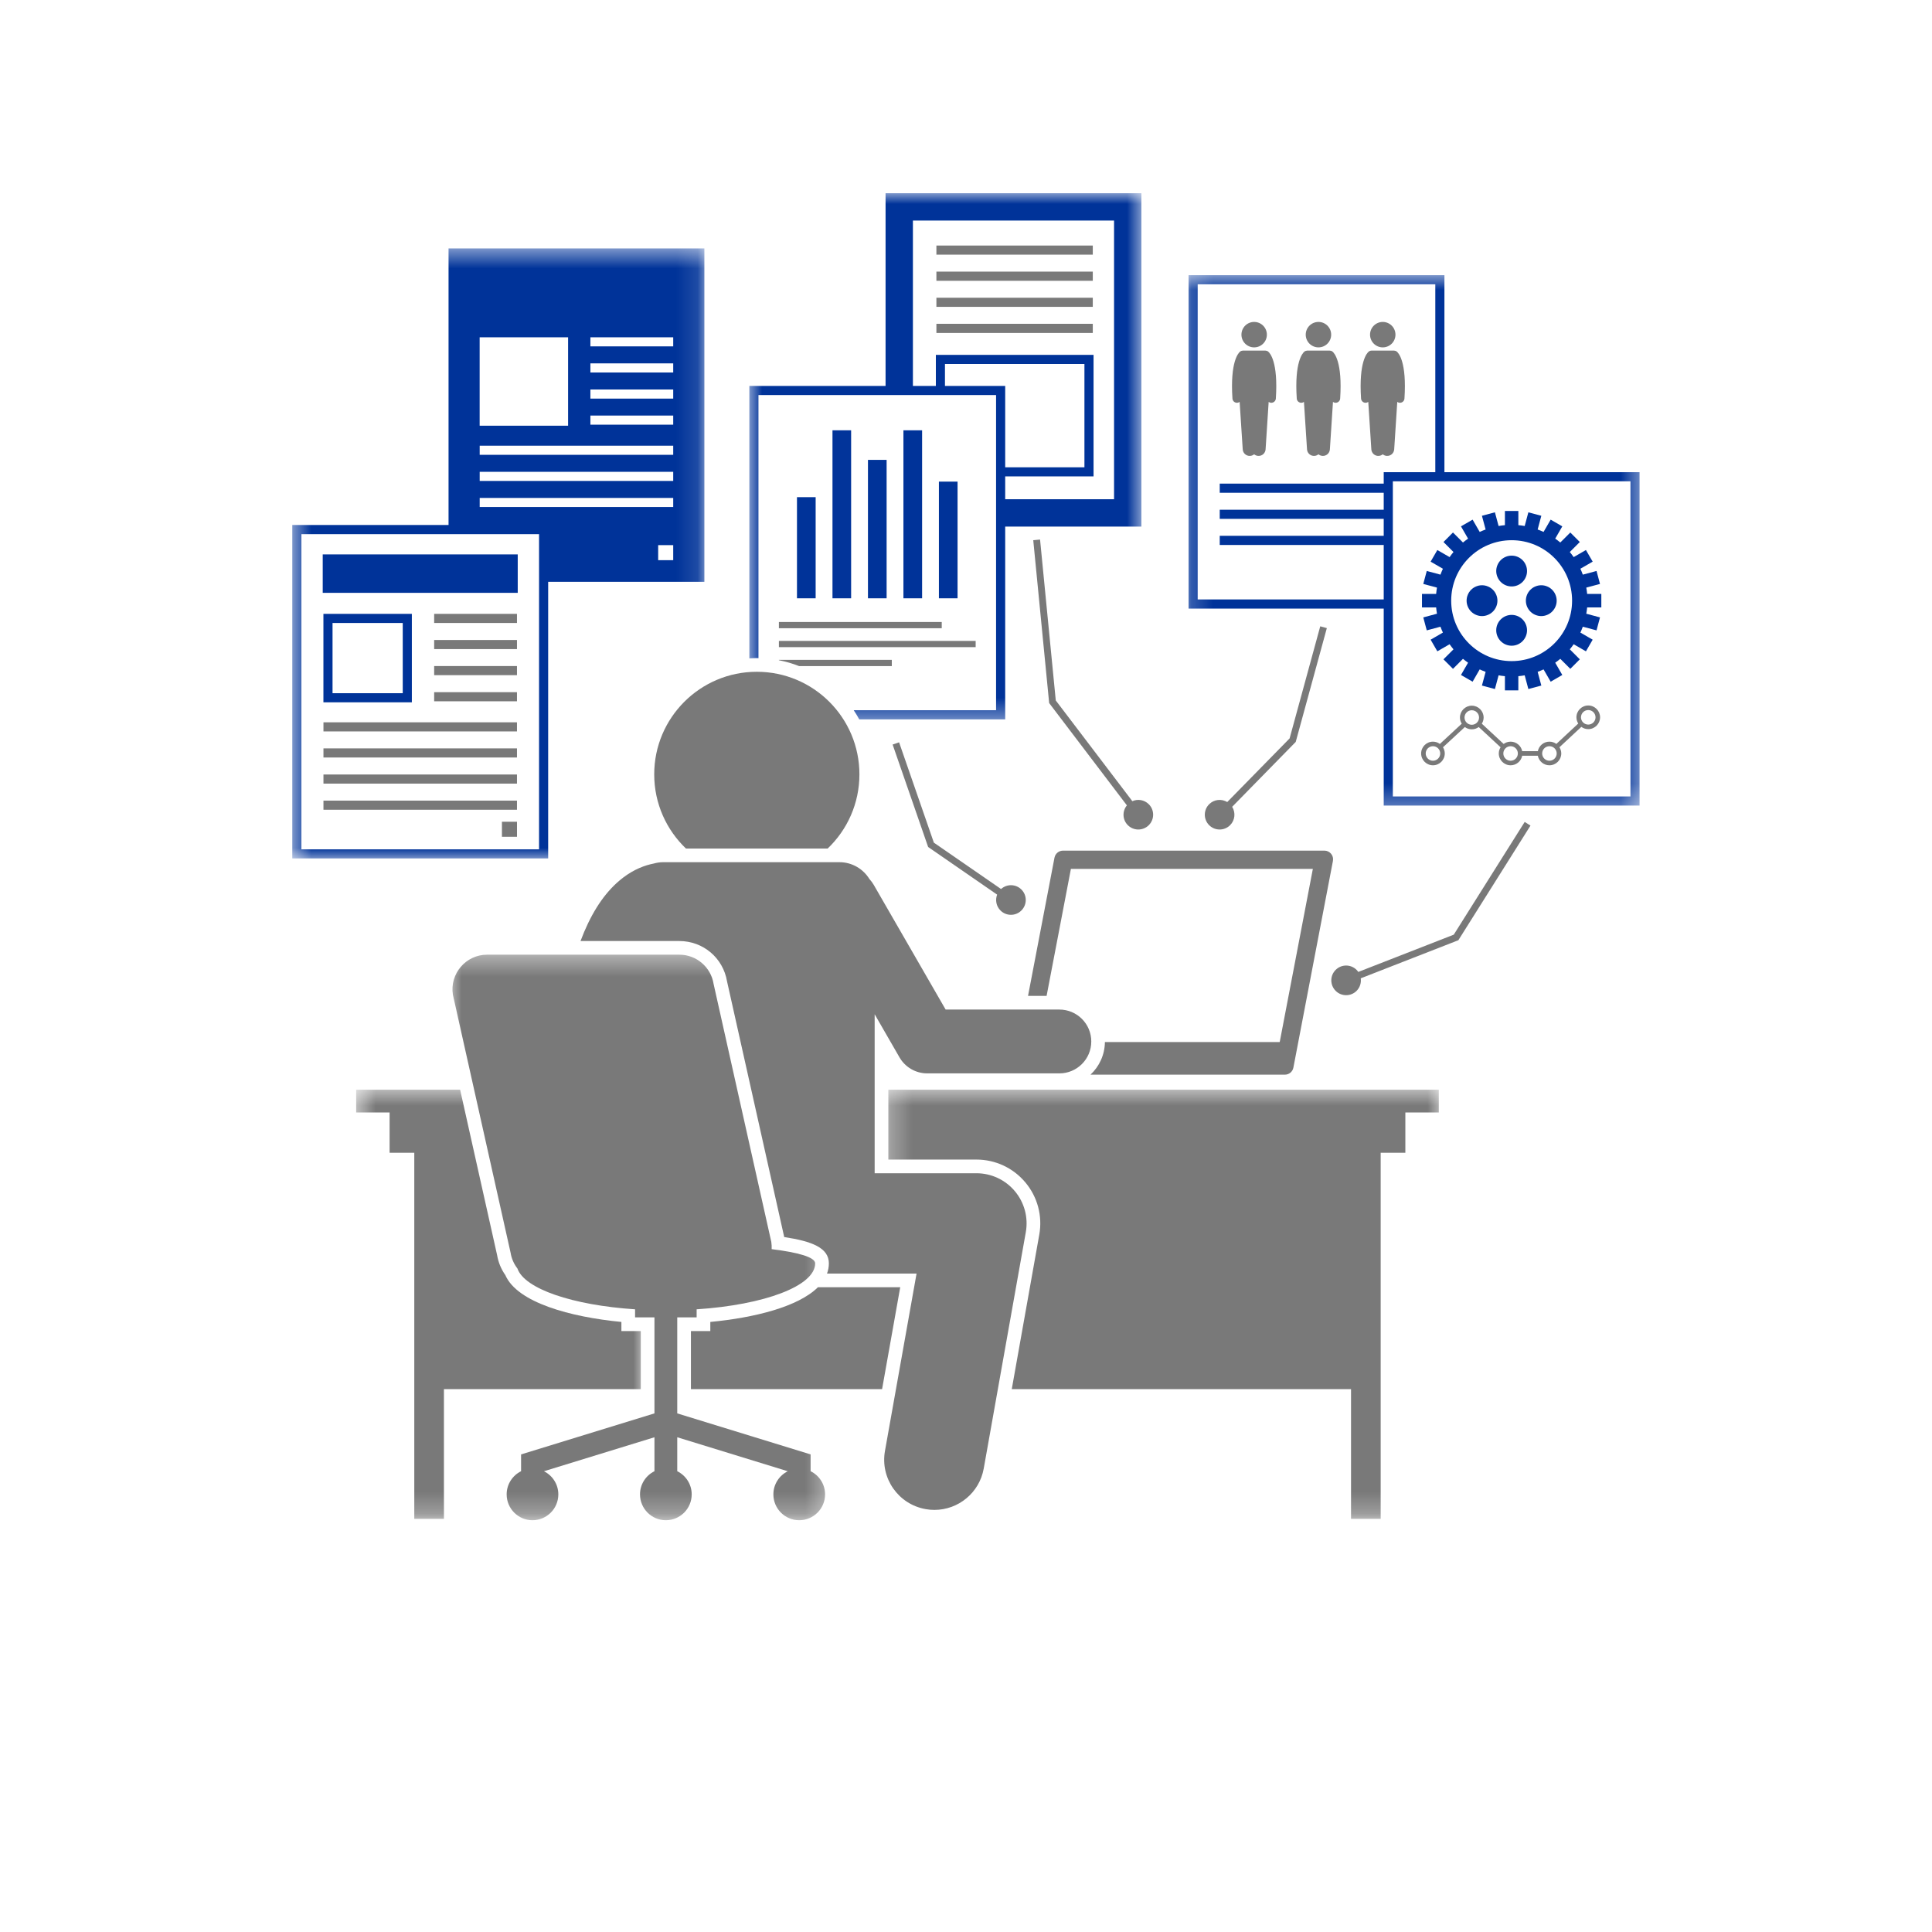 <svg width="90" height="90" viewBox="0 0 90 90" fill="none" xmlns="http://www.w3.org/2000/svg">
<g clip-path="url(#clip0_12084_2030)">
<mask id="mask0_12084_2030" style="mask-type:luminance" maskUnits="userSpaceOnUse" x="13" y="11" width="20" height="30">
<path d="M13.543 11.52H32.88V40.08H13.543V11.52Z" fill="white"/>
</mask>
<g mask="url(#mask0_12084_2030)">
<path d="M20.895 24.457H13.616V39.988H25.536V27.104H32.813V11.572H20.895V24.457ZM14.041 39.563V24.882H25.111V39.563H14.041ZM31.361 25.395V26.096H30.66V25.395H31.361ZM22.346 23.619V23.195H31.361V23.619H22.346ZM22.346 22.403V21.979H31.361V22.403H22.346ZM22.346 21.188V20.763H31.361V21.188H22.346ZM27.503 19.784V19.359H31.361V19.784H27.503ZM27.503 18.568V18.143H31.361V18.568H27.503ZM27.503 17.352V16.927H31.361V17.352H27.503ZM27.503 16.136V15.712H31.361V16.136H27.503ZM22.344 15.712H26.464V19.831H22.344V15.712Z" fill="#003399"/>
</g>
<path d="M43.621 11.438H50.906V11.862H43.621V11.438Z" fill="#797979"/>
<path d="M43.621 12.653H50.906V13.079H43.621V12.653Z" fill="#797979"/>
<path d="M43.621 13.87H50.906V14.295H43.621V13.87Z" fill="#797979"/>
<path d="M43.621 15.085H50.906V15.511H43.621V15.085Z" fill="#797979"/>
<mask id="mask1_12084_2030" style="mask-type:luminance" maskUnits="userSpaceOnUse" x="34" y="9" width="20" height="25">
<path d="M34.8 9H53.28V33.6H34.8V9Z" fill="white"/>
</mask>
<g mask="url(#mask1_12084_2030)">
<path d="M35.255 30.657C35.282 30.657 35.307 30.658 35.332 30.659V18.404H46.401V33.085H39.77C39.861 33.223 39.948 33.365 40.026 33.511H46.826V24.531H53.171V9H41.253V17.979H34.908V30.669C35.023 30.662 35.138 30.657 35.255 30.657ZM44.02 17.979V16.955H50.517V21.768H46.826V17.979H44.02ZM50.942 22.192V16.53H43.596V17.979H42.527V10.274H51.897V23.257H46.826V22.192H50.942Z" fill="#003399"/>
</g>
<path d="M37.126 23.161H37.996V27.871H37.126V23.161Z" fill="#003399"/>
<path opacity="0.99" d="M38.78 20.046H39.649V27.871H38.78V20.046Z" fill="#003399"/>
<path d="M40.433 21.422H41.302V27.871H40.433V21.422Z" fill="#003399"/>
<path d="M42.085 20.046H42.955V27.871H42.085V20.046Z" fill="#003399"/>
<path d="M43.738 22.436H44.607V27.871H43.738V22.436Z" fill="#003399"/>
<path d="M36.284 28.976H43.87V29.266H36.284V28.976Z" fill="#797979"/>
<path d="M36.284 29.857H45.45V30.147H36.284V29.857Z" fill="#797979"/>
<path d="M41.544 31.029V30.739H36.284V30.756C36.609 30.819 36.923 30.91 37.224 31.029H41.544Z" fill="#797979"/>
<path d="M19.186 28.597H15.066V32.716H19.186V28.597ZM18.761 32.291H15.491V29.021H18.761V32.291Z" fill="#003399"/>
<path d="M20.225 28.597H24.083V29.021H20.225V28.597Z" fill="#797979"/>
<path d="M20.225 29.812H24.083V30.237H20.225V29.812Z" fill="#797979"/>
<path d="M20.225 31.028H24.083V31.453H20.225V31.028Z" fill="#797979"/>
<path d="M20.225 32.244H24.083V32.669H20.225V32.244Z" fill="#797979"/>
<path d="M15.068 33.647H24.083V34.073H15.068V33.647Z" fill="#797979"/>
<path d="M15.068 34.863H24.083V35.288H15.068V34.863Z" fill="#797979"/>
<path d="M15.068 36.08H24.083V36.504H15.068V36.08Z" fill="#797979"/>
<path d="M15.068 37.296H24.083V37.72H15.068V37.296Z" fill="#797979"/>
<path d="M15.034 25.827H24.118V27.616H15.034V25.827Z" fill="#003399"/>
<path d="M23.382 38.279H24.084V38.981H23.382V38.279Z" fill="#797979"/>
<path d="M57.622 18.763C57.626 18.763 57.631 18.763 57.636 18.763C57.678 18.76 57.715 18.745 57.747 18.722L57.891 20.933C57.902 21.113 58.057 21.25 58.237 21.237C58.308 21.233 58.372 21.205 58.423 21.163C58.474 21.205 58.538 21.233 58.61 21.237C58.789 21.25 58.944 21.113 58.956 20.933L59.099 18.722C59.13 18.745 59.169 18.76 59.21 18.763C59.214 18.763 59.219 18.763 59.224 18.763C59.334 18.763 59.426 18.678 59.434 18.566C59.546 16.854 59.159 16.446 59.079 16.381C59.043 16.35 58.998 16.335 58.953 16.333C58.946 16.333 58.939 16.332 58.931 16.332H57.914C57.908 16.332 57.9 16.333 57.893 16.333C57.849 16.335 57.803 16.35 57.766 16.381C57.687 16.446 57.3 16.854 57.412 18.566C57.419 18.678 57.512 18.763 57.622 18.763Z" fill="#797979"/>
<path d="M58.423 16.182C58.75 16.182 59.016 15.917 59.016 15.59C59.016 15.262 58.75 14.997 58.423 14.997C58.096 14.997 57.831 15.262 57.831 15.59C57.831 15.917 58.096 16.182 58.423 16.182Z" fill="#797979"/>
<path d="M60.617 18.763C60.622 18.763 60.627 18.763 60.631 18.763C60.673 18.76 60.712 18.745 60.743 18.722L60.886 20.933C60.898 21.113 61.053 21.25 61.232 21.237C61.303 21.233 61.368 21.205 61.419 21.163C61.47 21.205 61.534 21.233 61.605 21.237C61.784 21.25 61.94 21.113 61.951 20.933L62.095 18.722C62.126 18.745 62.164 18.76 62.206 18.763C62.211 18.763 62.215 18.763 62.22 18.763C62.33 18.763 62.423 18.678 62.43 18.566C62.542 16.854 62.155 16.446 62.076 16.381C62.038 16.35 61.993 16.335 61.949 16.333C61.942 16.333 61.934 16.332 61.928 16.332H60.91C60.903 16.332 60.895 16.333 60.889 16.333C60.844 16.335 60.799 16.35 60.761 16.381C60.683 16.446 60.295 16.854 60.408 18.566C60.415 18.678 60.507 18.763 60.617 18.763Z" fill="#797979"/>
<path d="M61.419 16.182C61.746 16.182 62.011 15.917 62.011 15.59C62.011 15.262 61.746 14.997 61.419 14.997C61.092 14.997 60.826 15.262 60.826 15.59C60.826 15.917 61.092 16.182 61.419 16.182Z" fill="#797979"/>
<path d="M63.613 18.763C63.618 18.763 63.623 18.763 63.627 18.763C63.669 18.76 63.707 18.745 63.739 18.722L63.882 20.933C63.894 21.113 64.048 21.25 64.227 21.237C64.299 21.233 64.363 21.205 64.414 21.163C64.466 21.205 64.529 21.233 64.6 21.237C64.781 21.25 64.935 21.113 64.947 20.933L65.09 18.722C65.122 18.745 65.159 18.76 65.201 18.763C65.206 18.763 65.211 18.763 65.216 18.763C65.325 18.763 65.418 18.678 65.425 18.566C65.537 16.854 65.15 16.446 65.071 16.381C65.034 16.35 64.99 16.335 64.945 16.333C64.937 16.333 64.93 16.332 64.923 16.332H63.906C63.898 16.332 63.892 16.333 63.884 16.333C63.839 16.335 63.795 16.35 63.758 16.381C63.679 16.446 63.292 16.854 63.403 18.566C63.411 18.678 63.504 18.763 63.613 18.763Z" fill="#797979"/>
<path d="M65.006 15.59C65.006 15.668 64.991 15.744 64.961 15.816C64.931 15.889 64.889 15.953 64.833 16.009C64.778 16.064 64.714 16.107 64.641 16.137C64.569 16.167 64.493 16.182 64.415 16.182C64.336 16.182 64.26 16.167 64.188 16.137C64.115 16.107 64.051 16.064 63.996 16.009C63.94 15.953 63.897 15.889 63.867 15.816C63.837 15.744 63.822 15.668 63.822 15.59C63.822 15.511 63.837 15.436 63.867 15.363C63.897 15.29 63.94 15.227 63.996 15.171C64.051 15.115 64.115 15.073 64.188 15.042C64.26 15.012 64.336 14.997 64.415 14.997C64.493 14.997 64.569 15.012 64.641 15.042C64.714 15.073 64.778 15.115 64.833 15.171C64.889 15.227 64.931 15.29 64.961 15.363C64.991 15.436 65.006 15.511 65.006 15.59Z" fill="#797979"/>
<path d="M49.887 40.476H61.158L59.614 48.543H51.471C51.464 49.142 51.207 49.68 50.8 50.062H59.854C60.048 50.062 60.215 49.925 60.251 49.734L62.093 40.106C62.141 39.857 61.95 39.626 61.697 39.626H49.519C49.325 39.626 49.159 39.764 49.122 39.954L47.89 46.391H48.755L49.887 40.476Z" fill="#797979"/>
<mask id="mask2_12084_2030" style="mask-type:luminance" maskUnits="userSpaceOnUse" x="16" y="50" width="14" height="21">
<path d="M16.56 50.64H30V70.74H16.56V50.64Z" fill="white"/>
</mask>
<g mask="url(#mask2_12084_2030)">
<path d="M28.947 62.006V61.581C26.58 61.353 24.096 60.681 23.541 59.4C23.346 59.124 23.215 58.807 23.159 58.476L21.434 50.762H16.592V51.824H18.149V53.7H19.299V70.755H20.68V64.711H29.85V62.006H28.947Z" fill="#797979"/>
</g>
<path d="M38.103 59.964C37.182 60.878 35.141 61.386 33.089 61.581V62.006H32.186V64.711H41.091L41.936 59.964H38.103Z" fill="#797979"/>
<mask id="mask3_12084_2030" style="mask-type:luminance" maskUnits="userSpaceOnUse" x="41" y="50" width="27" height="21">
<path d="M41.28 50.64H67.2V70.74H41.28V50.64Z" fill="white"/>
</mask>
<g mask="url(#mask3_12084_2030)">
<path d="M41.382 54.017H45.486C46.368 54.017 47.199 54.405 47.765 55.081C48.333 55.757 48.569 56.643 48.414 57.512L47.132 64.711H62.936V70.755H64.317V53.7H65.467V51.824H67.025V50.762H41.382V54.017Z" fill="#797979"/>
</g>
<path d="M40.035 36.073C40.035 33.434 37.895 31.294 35.255 31.294C32.616 31.294 30.476 33.434 30.476 36.073C30.476 37.432 31.044 38.658 31.954 39.528H38.556C39.467 38.658 40.035 37.432 40.035 36.073Z" fill="#797979"/>
<path d="M31.648 43.837C32.755 43.837 33.685 44.625 33.868 45.715L36.532 57.627C37.828 57.824 38.612 58.13 38.612 58.852C38.612 59.018 38.581 59.177 38.526 59.327H42.697L41.225 67.591C40.999 68.861 41.846 70.074 43.116 70.3C43.255 70.326 43.393 70.337 43.529 70.337C44.64 70.337 45.624 69.542 45.826 68.41L47.786 57.4C47.908 56.72 47.721 56.02 47.277 55.491C46.834 54.96 46.177 54.654 45.486 54.654H40.745V47.248L41.903 49.258C42.169 49.718 42.66 50.002 43.191 50.002H49.349C50.17 50.002 50.836 49.337 50.836 48.516C50.836 47.694 50.17 47.029 49.349 47.029H44.051L40.699 41.215C40.641 41.116 40.574 41.028 40.5 40.947C40.211 40.478 39.694 40.164 39.103 40.164H30.897C30.742 40.164 30.593 40.188 30.453 40.227C30.037 40.308 29.542 40.492 29.024 40.885C28.919 40.965 28.817 41.052 28.716 41.144C28.039 41.766 27.483 42.661 27.043 43.837H31.648Z" fill="#797979"/>
<mask id="mask4_12084_2030" style="mask-type:luminance" maskUnits="userSpaceOnUse" x="20" y="44" width="19" height="27">
<path d="M20.88 44.4H38.64V70.74H20.88V44.4Z" fill="white"/>
</mask>
<g mask="url(#mask4_12084_2030)">
<path d="M37.974 58.852C37.974 58.562 37.168 58.341 35.947 58.19C35.952 58.08 35.947 57.967 35.93 57.853L33.242 45.836C33.118 45.052 32.442 44.473 31.648 44.473H22.692C21.7 44.473 20.944 45.359 21.098 46.339L23.785 58.356C23.828 58.631 23.942 58.881 24.103 59.09C24.427 60.036 26.671 60.801 29.584 60.993V61.369H30.487V65.841L24.274 67.752V68.535C23.876 68.731 23.602 69.14 23.602 69.614C23.602 70.279 24.141 70.818 24.805 70.818C25.47 70.818 26.009 70.279 26.009 69.614C26.009 69.141 25.735 68.733 25.339 68.536L30.487 66.953V68.535C30.089 68.731 29.814 69.14 29.814 69.614C29.814 70.279 30.354 70.818 31.018 70.818C31.683 70.818 32.222 70.279 32.222 69.614C32.222 69.14 31.947 68.731 31.549 68.535V66.953L36.697 68.536C36.301 68.733 36.027 69.141 36.027 69.614C36.027 70.279 36.566 70.818 37.231 70.818C37.896 70.818 38.435 70.279 38.435 69.614C38.435 69.14 38.16 68.731 37.762 68.535V67.752L31.549 65.841V61.369H32.452V60.993C35.605 60.786 37.974 59.906 37.974 58.852Z" fill="#797979"/>
</g>
<mask id="mask5_12084_2030" style="mask-type:luminance" maskUnits="userSpaceOnUse" x="55" y="12" width="22" height="26">
<path d="M55.2 12.72H76.543V37.68H55.2V12.72Z" fill="white"/>
</mask>
<g mask="url(#mask5_12084_2030)">
<path d="M76.377 37.526V21.996H67.287V12.819H55.368V28.35H64.459V37.526H76.377ZM55.793 13.244H66.862V21.996H64.459V22.529H56.82V22.955H64.459V23.745H56.82V24.171H64.459V24.961H56.82V25.387H64.459V27.925H55.793V13.244ZM75.953 37.102H64.884V22.42H75.953V37.102Z" fill="#003399"/>
</g>
<path d="M67.685 24.806L67.243 25.249L67.709 25.715C67.645 25.791 67.586 25.87 67.528 25.952L66.957 25.622L66.644 26.164L67.216 26.494C67.174 26.584 67.137 26.675 67.102 26.769L66.464 26.598L66.302 27.202L66.94 27.373C66.923 27.471 66.909 27.569 66.901 27.668H66.241V28.295H66.901C66.909 28.394 66.923 28.492 66.94 28.589L66.302 28.761L66.464 29.365L67.102 29.194C67.137 29.287 67.174 29.379 67.216 29.468L66.644 29.799L66.957 30.341L67.528 30.011C67.586 30.093 67.645 30.172 67.709 30.248L67.243 30.714L67.685 31.157L68.151 30.691C68.227 30.755 68.307 30.814 68.388 30.871L68.058 31.443L68.6 31.756L68.93 31.183C69.02 31.225 69.112 31.263 69.206 31.297L69.034 31.936L69.639 32.098L69.81 31.459C69.907 31.476 70.006 31.491 70.105 31.499V32.159H70.73V31.499C70.831 31.491 70.928 31.476 71.026 31.459L71.197 32.098L71.801 31.936L71.63 31.297C71.724 31.263 71.816 31.225 71.905 31.183L72.236 31.756L72.778 31.443L72.448 30.871C72.529 30.814 72.609 30.755 72.685 30.691L73.151 31.157L73.594 30.714L73.128 30.248C73.191 30.172 73.25 30.093 73.308 30.011L73.879 30.341L74.193 29.799L73.62 29.468C73.662 29.379 73.7 29.287 73.733 29.194L74.373 29.365L74.534 28.761L73.895 28.589C73.912 28.492 73.927 28.394 73.936 28.295H74.596V27.668H73.936C73.927 27.569 73.912 27.471 73.895 27.373L74.534 27.202L74.373 26.598L73.733 26.769C73.7 26.675 73.662 26.584 73.62 26.494L74.193 26.164L73.879 25.622L73.308 25.952C73.25 25.87 73.191 25.791 73.128 25.715L73.594 25.249L73.151 24.806L72.685 25.272C72.609 25.208 72.529 25.149 72.448 25.092L72.778 24.52L72.236 24.207L71.905 24.779C71.816 24.738 71.724 24.7 71.63 24.666L71.801 24.027L71.197 23.865L71.026 24.503C70.929 24.486 70.831 24.472 70.731 24.464V23.804H70.105V24.464C70.006 24.472 69.907 24.486 69.81 24.503L69.639 23.865L69.034 24.027L69.206 24.666C69.112 24.7 69.02 24.738 68.93 24.779L68.6 24.207L68.058 24.52L68.388 25.092C68.307 25.149 68.227 25.208 68.151 25.272L67.685 24.806ZM70.418 25.165C71.974 25.165 73.234 26.426 73.234 27.982C73.234 29.537 71.974 30.797 70.418 30.797C68.863 30.797 67.602 29.537 67.602 27.982C67.602 26.426 68.863 25.165 70.418 25.165Z" fill="#003399"/>
<path d="M71.135 26.601C71.135 26.696 71.118 26.788 71.081 26.875C71.045 26.963 70.993 27.041 70.925 27.109C70.858 27.176 70.78 27.228 70.693 27.265C70.605 27.301 70.513 27.319 70.418 27.319C70.323 27.319 70.231 27.301 70.144 27.265C70.055 27.228 69.978 27.176 69.91 27.109C69.844 27.041 69.791 26.963 69.755 26.875C69.719 26.788 69.7 26.696 69.7 26.601C69.7 26.506 69.719 26.414 69.755 26.327C69.791 26.239 69.844 26.161 69.91 26.093C69.978 26.026 70.055 25.974 70.144 25.938C70.231 25.901 70.323 25.884 70.418 25.884C70.513 25.884 70.605 25.901 70.693 25.938C70.78 25.974 70.858 26.026 70.925 26.093C70.993 26.161 71.045 26.239 71.081 26.327C71.118 26.414 71.135 26.506 71.135 26.601Z" fill="#003399"/>
<path d="M71.135 29.361C71.135 28.965 70.815 28.644 70.418 28.644C70.022 28.644 69.7 28.965 69.7 29.361C69.7 29.758 70.022 30.08 70.418 30.08C70.815 30.08 71.135 29.758 71.135 29.361Z" fill="#003399"/>
<path d="M69.756 27.982C69.756 28.076 69.738 28.168 69.701 28.256C69.665 28.344 69.613 28.421 69.546 28.489C69.478 28.556 69.4 28.608 69.312 28.644C69.225 28.681 69.133 28.7 69.037 28.7C68.943 28.7 68.851 28.681 68.763 28.644C68.676 28.608 68.598 28.556 68.53 28.489C68.463 28.421 68.411 28.344 68.375 28.256C68.338 28.168 68.32 28.076 68.32 27.982C68.32 27.886 68.338 27.795 68.375 27.707C68.411 27.619 68.463 27.541 68.53 27.474C68.598 27.407 68.676 27.354 68.763 27.319C68.851 27.282 68.943 27.263 69.037 27.263C69.133 27.263 69.225 27.282 69.312 27.319C69.4 27.354 69.478 27.407 69.546 27.474C69.613 27.541 69.665 27.619 69.701 27.707C69.738 27.795 69.756 27.886 69.756 27.982Z" fill="#003399"/>
<path d="M72.516 27.982C72.516 28.076 72.498 28.168 72.461 28.256C72.425 28.344 72.373 28.421 72.305 28.489C72.239 28.556 72.161 28.608 72.073 28.644C71.985 28.681 71.894 28.7 71.798 28.7C71.704 28.7 71.612 28.681 71.524 28.644C71.435 28.608 71.359 28.556 71.291 28.489C71.224 28.421 71.172 28.344 71.135 28.256C71.099 28.168 71.081 28.076 71.081 27.982C71.081 27.886 71.099 27.795 71.135 27.707C71.172 27.619 71.224 27.541 71.291 27.474C71.359 27.407 71.435 27.354 71.524 27.319C71.612 27.282 71.704 27.263 71.798 27.263C71.894 27.263 71.985 27.282 72.073 27.319C72.161 27.354 72.239 27.407 72.305 27.474C72.373 27.541 72.425 27.619 72.461 27.707C72.498 27.795 72.516 27.886 72.516 27.982Z" fill="#003399"/>
<path d="M73.987 32.864C73.683 32.864 73.436 33.111 73.436 33.415C73.436 33.521 73.468 33.621 73.521 33.705L72.501 34.655C72.41 34.588 72.299 34.549 72.178 34.549C71.911 34.549 71.688 34.74 71.638 34.993H70.91C70.86 34.74 70.637 34.549 70.37 34.549C70.249 34.549 70.137 34.589 70.046 34.656L69.029 33.712C69.081 33.628 69.113 33.531 69.113 33.425C69.113 33.121 68.865 32.873 68.561 32.873C68.258 32.873 68.01 33.121 68.01 33.425C68.01 33.531 68.042 33.628 68.094 33.712L67.075 34.656C66.984 34.589 66.874 34.549 66.753 34.549C66.449 34.549 66.202 34.795 66.202 35.099C66.202 35.403 66.449 35.65 66.753 35.65C67.057 35.65 67.303 35.403 67.303 35.099C67.303 34.993 67.272 34.896 67.22 34.811L68.238 33.868C68.329 33.935 68.44 33.975 68.561 33.975C68.682 33.975 68.794 33.935 68.885 33.868L69.903 34.811C69.85 34.896 69.819 34.993 69.819 35.099C69.819 35.403 70.066 35.65 70.37 35.65C70.637 35.65 70.86 35.459 70.91 35.206H71.638C71.688 35.459 71.911 35.65 72.178 35.65C72.482 35.65 72.73 35.403 72.73 35.099C72.73 34.993 72.698 34.895 72.645 34.81L73.665 33.86C73.756 33.926 73.867 33.966 73.987 33.966C74.29 33.966 74.538 33.719 74.538 33.415C74.538 33.111 74.29 32.864 73.987 32.864ZM73.648 33.415C73.648 33.229 73.8 33.077 73.987 33.077C74.174 33.077 74.326 33.229 74.326 33.415C74.326 33.602 74.174 33.754 73.987 33.754C73.8 33.754 73.648 33.602 73.648 33.415ZM72.517 35.099C72.517 35.286 72.365 35.438 72.178 35.438C71.992 35.438 71.84 35.286 71.84 35.099C71.84 34.913 71.992 34.761 72.178 34.761C72.365 34.761 72.517 34.913 72.517 35.099ZM70.708 35.099C70.708 35.286 70.556 35.438 70.37 35.438C70.183 35.438 70.031 35.286 70.031 35.099C70.031 34.913 70.183 34.761 70.37 34.761C70.556 34.761 70.708 34.913 70.708 35.099ZM68.561 33.763C68.375 33.763 68.223 33.611 68.223 33.425C68.223 33.237 68.375 33.086 68.561 33.086C68.748 33.086 68.9 33.237 68.9 33.425C68.9 33.611 68.748 33.763 68.561 33.763ZM67.091 35.099C67.091 35.286 66.939 35.438 66.753 35.438C66.566 35.438 66.415 35.286 66.415 35.099C66.415 34.913 66.566 34.761 66.753 34.761C66.939 34.761 67.091 34.913 67.091 35.099Z" fill="#797979"/>
<path d="M46.605 42.413C46.875 42.683 47.312 42.683 47.581 42.413C47.851 42.144 47.851 41.706 47.581 41.437C47.321 41.177 46.904 41.17 46.633 41.414L43.503 39.254L41.883 34.58L41.582 34.684L43.236 39.456L46.45 41.675C46.355 41.923 46.406 42.214 46.605 42.413Z" fill="#797979"/>
<path d="M61.809 29.26L61.502 29.176L60.075 34.398L57.17 37.362C56.904 37.203 56.556 37.235 56.327 37.464C56.057 37.733 56.057 38.17 56.327 38.44C56.596 38.709 57.034 38.709 57.303 38.44C57.535 38.208 57.566 37.852 57.399 37.584L60.36 34.561L61.809 29.26Z" fill="#797979"/>
<path d="M52.539 38.44C52.809 38.709 53.245 38.709 53.515 38.44C53.785 38.17 53.785 37.733 53.515 37.464C53.307 37.256 53.002 37.21 52.749 37.322L49.182 32.63L48.45 25.134L48.133 25.165L48.874 32.751L52.495 37.517C52.273 37.788 52.285 38.187 52.539 38.44Z" fill="#797979"/>
<path d="M71.026 38.289L67.722 43.54L63.275 45.276C63.251 45.243 63.226 45.211 63.196 45.181C62.926 44.911 62.489 44.911 62.22 45.181C61.95 45.45 61.95 45.887 62.22 46.157C62.489 46.427 62.926 46.427 63.196 46.157C63.355 45.997 63.417 45.781 63.389 45.574L67.936 43.799L71.296 38.459L71.026 38.289Z" fill="#797979"/>
</g>
<defs>
<clipPath id="clip0_12084_2030">
<rect width="90" height="90" rx="10" fill="white"/>
</clipPath>
</defs>
</svg>
